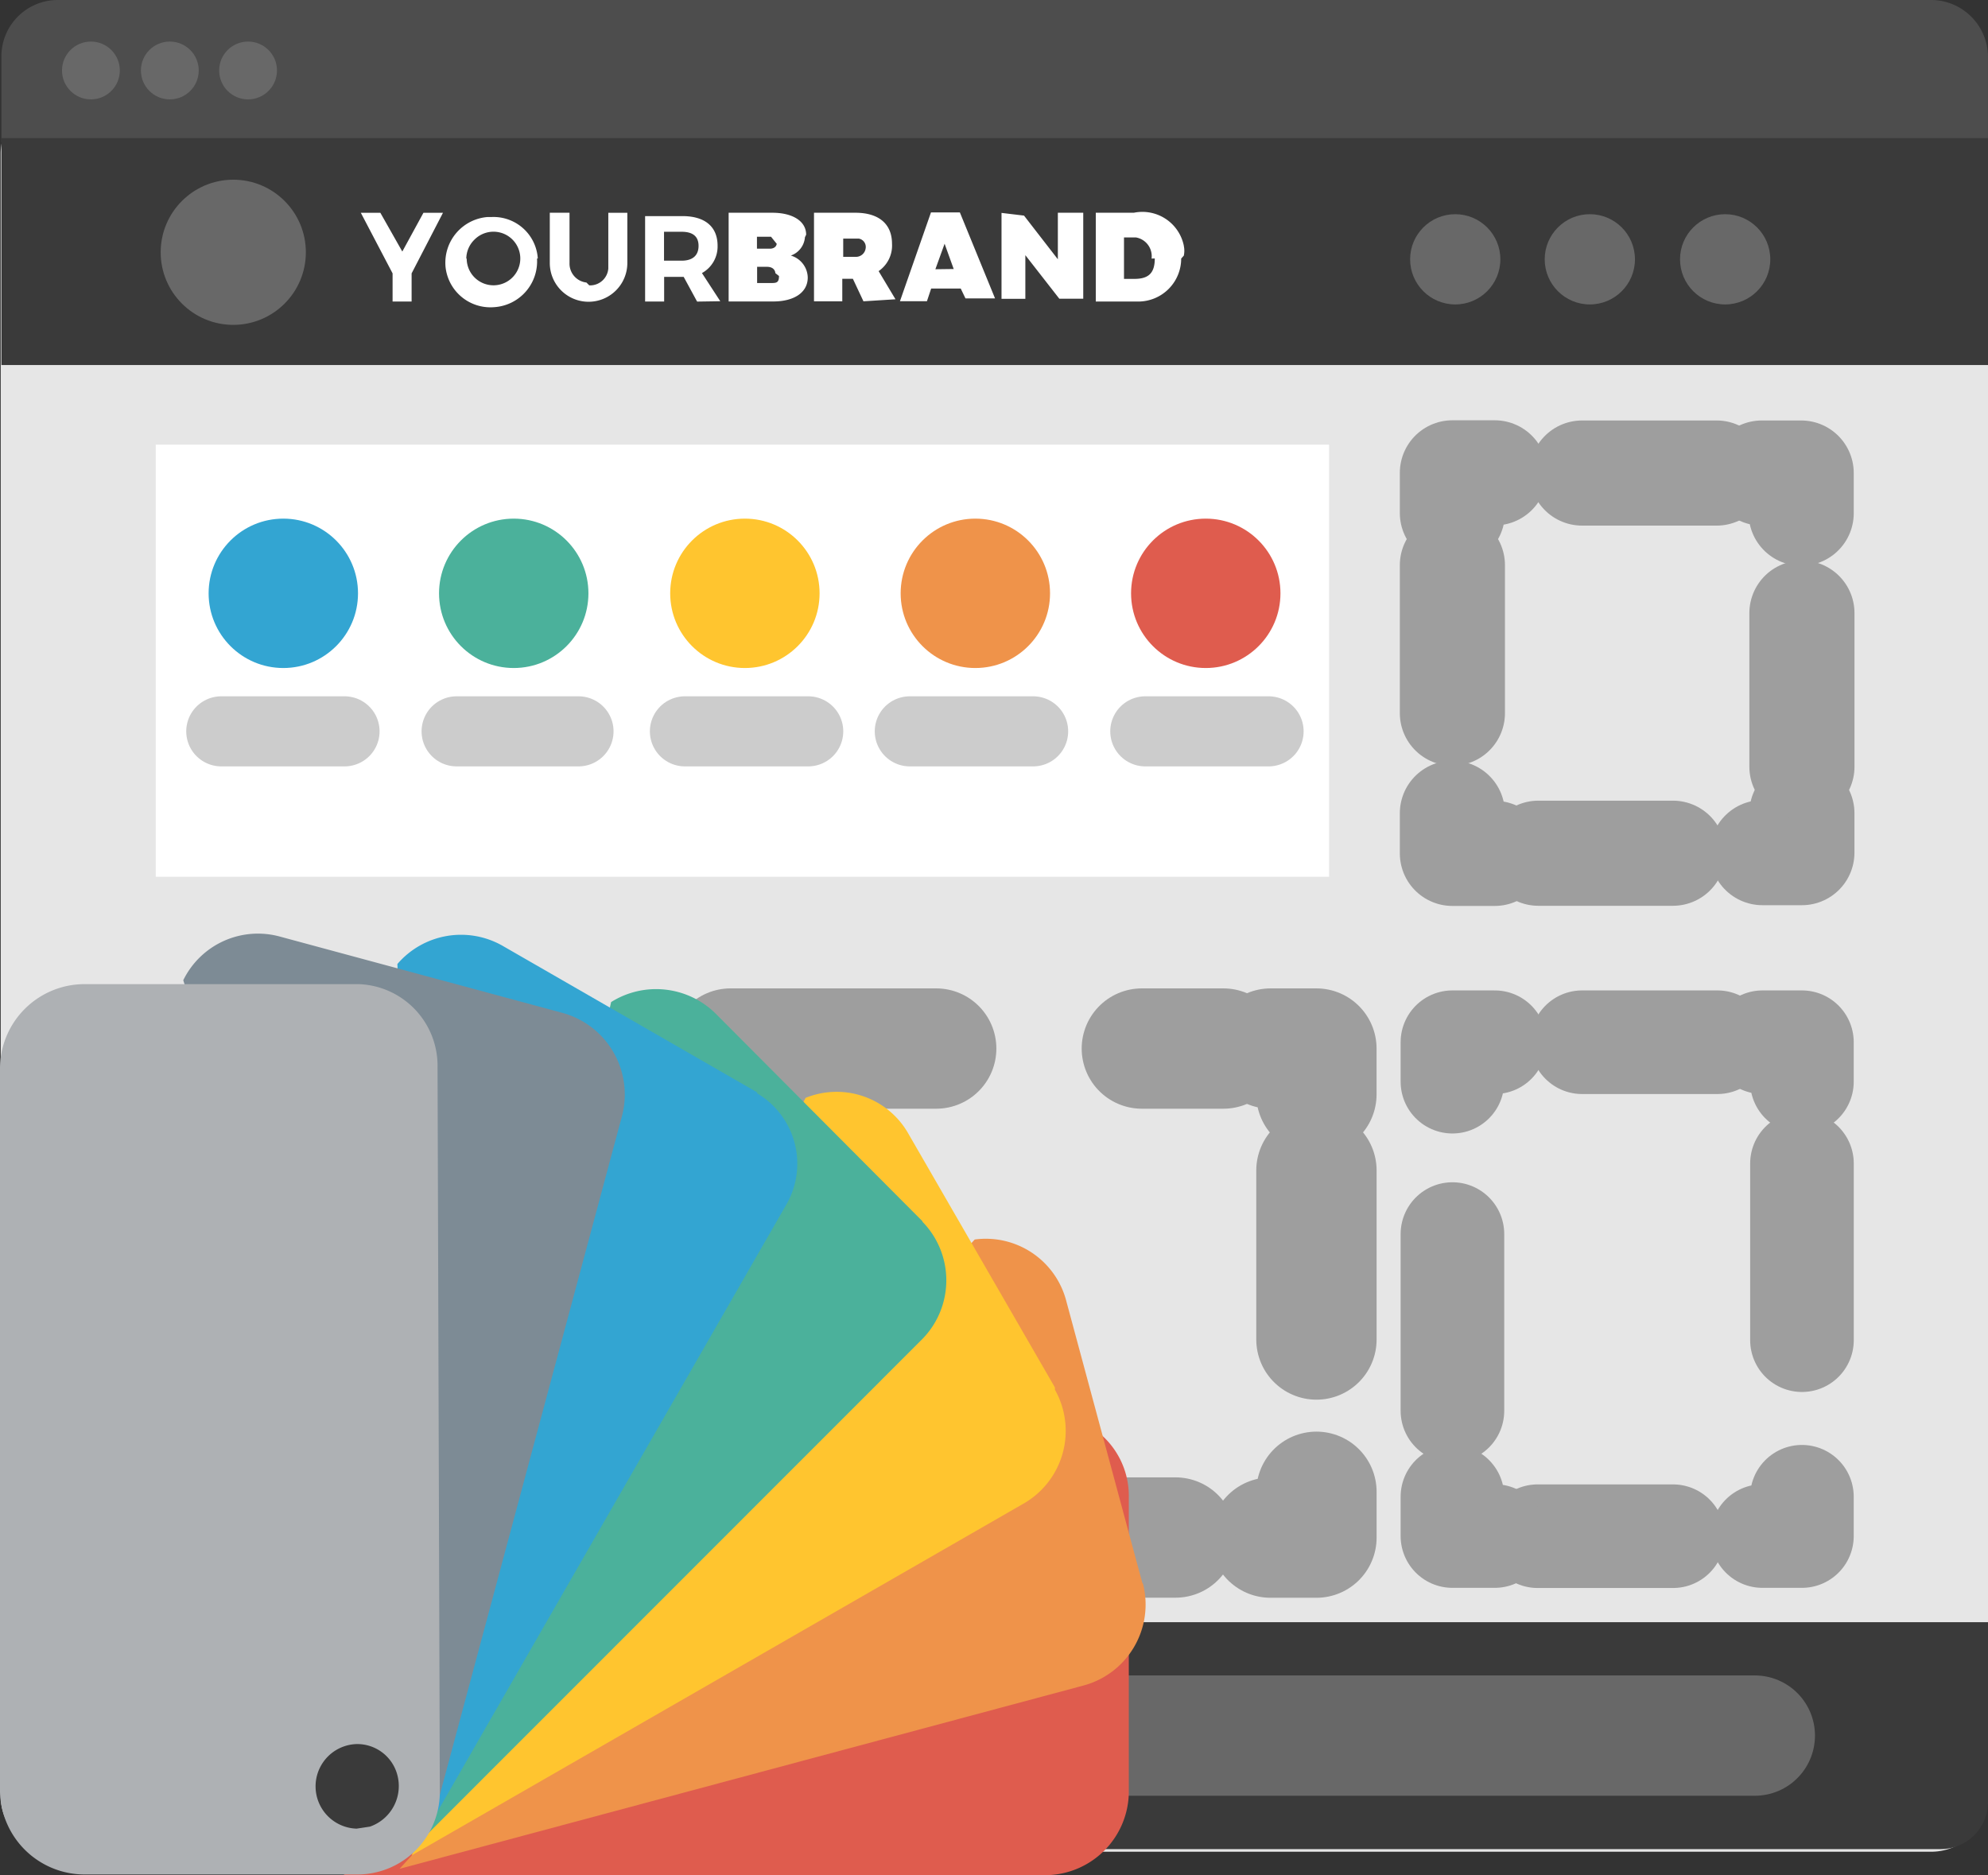 <svg id="white-label-reseller-hosting" xmlns="http://www.w3.org/2000/svg" width="50.887" height="48" viewBox="0 0 50.887 48">
  <rect x="0" y="0" width="50.887" height="48" fill="#333333" stroke="none"/>
  <path id="Path_86562" data-name="Path 86562" d="M1.472,3.988H49.454A1.46,1.46,0,0,1,50.9,5.413V47.479A1.46,1.46,0,0,1,49.473,48.9h-48A1.424,1.424,0,0,1,.029,47.5V5.413A1.443,1.443,0,0,1,1.472,3.988Z" transform="translate(-0.011 -1.499)" fill="#e6e6e6"/>
  <path id="Path_86563" data-name="Path 86563" d="M.058,3.643V1.423A1.443,1.443,0,0,1,1.5,0H49.483a1.46,1.46,0,0,1,1.425,1.423v2.22" transform="translate(-0.022)" fill="#4d4d4d"/>
  <g id="Group_44282" data-name="Group 44282" transform="translate(1.587 1.064)">
    <circle id="Ellipse_5343" data-name="Ellipse 5343" cx="0.74" cy="0.74" r="0.74" fill="#686868"/>
    <circle id="Ellipse_5344" data-name="Ellipse 5344" cx="0.74" cy="0.74" r="0.74" transform="translate(2.02)" fill="#686868"/>
    <circle id="Ellipse_5345" data-name="Ellipse 5345" cx="0.74" cy="0.74" r="0.74" transform="translate(4.023)" fill="#686868"/>
  </g>
  <path id="Path_86564" data-name="Path 86564" d="M.058,5.665H50.909v5.809H.058Z" transform="translate(-0.022 -2.13)" fill="#3a3a3a"/>
  <path id="Path_86565" data-name="Path 86565" d="M16.1,10.266v.721h-.487v-.721L14.8,8.715h.5l.562.992.541-.992h.5Zm3.21-.379a1.173,1.173,0,0,1-1.1,1.244h0a1.155,1.155,0,0,1-1.244-1.057v-.007a1.173,1.173,0,0,1,1.083-1.244h.108a1.136,1.136,0,0,1,1.173,1.061Zm-1.8,0a.686.686,0,1,0,.2-.486A.686.686,0,0,0,17.5,9.888Zm3.138.686a.468.468,0,0,0,.487-.433V8.715h.487V10a.992.992,0,1,1-1.985,0V8.714h.505V10a.487.487,0,0,0,.432.5Zm2.76.415-.344-.633h-.5v.632h-.487V8.8h.955c.577,0,.9.271.9.758a.776.776,0,0,1-.4.7l.469.721Zm-.847-1.047h.451c.271,0,.433-.125.433-.379s-.162-.361-.433-.361h-.451Zm3.607-.6a.541.541,0,0,1-.361.469.6.6,0,0,1,.433.562c0,.379-.343.613-.884.613H24.215V8.714h1.118c.523,0,.866.217.866.562Zm-.757.125L25.3,9.328h-.36v.306h.343s.144,0,.163-.125Zm0,.794s0-.162-.217-.162h-.25v.415h.343c.145,0,.217,0,.217-.18Zm2.255.721-.271-.577h-.271v.577H26.4V8.714h1.061c.6,0,.936.289.936.794a.793.793,0,0,1-.343.7l.432.721Zm-.54-1.138h.343a.25.25,0,0,0,.253-.217.216.216,0,0,0-.174-.25h-.4v.466Zm3.03.811h-.757l-.108.325H28.6l.794-2.273h.74l.9,2.2h-.757Zm-.18-.5-.233-.647-.236.653Zm1.8-1.367.866,1.118V8.714h.65v2.2h-.613L31.81,9.8v1.118H31.2v-2.2Zm4.023,1.1a1.1,1.1,0,0,1-1.1,1.1H33.613V8.714h.974a1.083,1.083,0,0,1,1.279.841v.007a.6.6,0,0,1,0,.25Zm-.758,0a.487.487,0,0,0-.4-.541h-.306v1.061H34.6c.361,0,.523-.144.523-.523Z" transform="translate(-5.564 -3.268)" fill="#fff"/>
  <circle id="Ellipse_5346" data-name="Ellipse 5346" cx="1.858" cy="1.858" r="1.858" transform="translate(4.113 4.6)" fill="#686868"/>
  <path id="Path_86566" data-name="Path 86566" d="M6.388,18.238H36.421V29.3H6.388Z" transform="translate(-2.401 -6.856)" fill="#fff"/>
  <g id="Group_44284" data-name="Group 44284" transform="translate(5.664 12.104)">
    <g id="Group_44283" data-name="Group 44283" transform="translate(31.513)">
      <path id="Path_86567" data-name="Path 86567" d="M73.3,33.356v1.009h-1.01" transform="translate(-64.354 -24.643)" fill="none" stroke="#9e9e9e" stroke-linecap="round" stroke-linejoin="round" stroke-width="2.691"/>
      <path id="Path_86568" data-name="Path 86568" d="M66.544,35H63.1" transform="translate(-60.899 -25.263)" fill="none" stroke="#9e9e9e" stroke-linecap="round" stroke-linejoin="round" stroke-width="2.691" stroke-dasharray="4.991 4.991"/>
      <path id="Path_86569" data-name="Path 86569" d="M60.656,34.384H59.573V33.356" transform="translate(-59.573 -24.643)" fill="none" stroke="#9e9e9e" stroke-linecap="round" stroke-linejoin="round" stroke-width="2.691"/>
      <path id="Path_86570" data-name="Path 86570" d="M59.573,26.969V23.181" transform="translate(-59.573 -20.818)" fill="none" stroke="#9e9e9e" stroke-linecap="round" stroke-linejoin="round" stroke-width="2.691" stroke-dasharray="5.537 5.537"/>
      <path id="Path_86571" data-name="Path 86571" d="M59.573,20.423V19.395h1.083" transform="translate(-59.573 -19.395)" fill="none" stroke="#9e9e9e" stroke-linecap="round" stroke-linejoin="round" stroke-width="2.691"/>
      <path id="Path_86572" data-name="Path 86572" d="M64.892,19.4h3.445" transform="translate(-61.573 -19.395)" fill="none" stroke="#9e9e9e" stroke-linecap="round" stroke-linejoin="round" stroke-width="2.691" stroke-dasharray="4.991 4.991"/>
      <path id="Path_86573" data-name="Path 86573" d="M72.262,19.4h1.009v1.028" transform="translate(-64.343 -19.395)" fill="none" stroke="#9e9e9e" stroke-linecap="round" stroke-linejoin="round" stroke-width="2.691"/>
      <path id="Path_86574" data-name="Path 86574" d="M73.91,25.147v3.932" transform="translate(-64.963 -21.557)" fill="none" stroke="#9e9e9e" stroke-linecap="round" stroke-linejoin="round" stroke-width="2.691" stroke-dasharray="5.537 5.537"/>
    </g>
    <path id="Path_86575" data-name="Path 86575" d="M9.076,30h3.155M15.1,30h3.12m2.724,0H24.1m2.6,0h3.157m2.871,0h3.156" transform="translate(-9.076 -23.383)" fill="none" stroke="#ccc" stroke-linecap="round" stroke-linejoin="round" stroke-width="1.794"/>
  </g>
  <circle id="Ellipse_5347" data-name="Ellipse 5347" cx="1.912" cy="1.912" r="1.912" transform="translate(5.34 13.276)" fill="#33a5d2"/>
  <circle id="Ellipse_5348" data-name="Ellipse 5348" cx="1.912" cy="1.912" r="1.912" transform="translate(11.238 13.276)" fill="#4bb19b"/>
  <circle id="Ellipse_5349" data-name="Ellipse 5349" cx="1.912" cy="1.912" r="1.912" transform="translate(17.155 13.276)" fill="#ffc52f"/>
  <circle id="Ellipse_5350" data-name="Ellipse 5350" cx="1.912" cy="1.912" r="1.912" transform="translate(23.054 13.276)" fill="#ef934a"/>
  <circle id="Ellipse_5351" data-name="Ellipse 5351" cx="1.912" cy="1.912" r="1.912" transform="translate(28.952 13.276)" fill="#df5c4e"/>
  <g id="Group_44285" data-name="Group 44285" transform="translate(36.095 5.483)">
    <circle id="Ellipse_5352" data-name="Ellipse 5352" cx="1.155" cy="1.155" r="1.155" fill="#686868"/>
    <circle id="Ellipse_5353" data-name="Ellipse 5353" cx="1.155" cy="1.155" r="1.155" transform="translate(3.445)" fill="#686868"/>
    <circle id="Ellipse_5354" data-name="Ellipse 5354" cx="1.155" cy="1.155" r="1.155" transform="translate(6.909)" fill="#686868"/>
  </g>
  <g id="Group_44288" data-name="Group 44288" transform="translate(4.564 26.679)">
    <g id="Group_44286" data-name="Group 44286" transform="translate(0 0.162)">
      <path id="Path_86576" data-name="Path 86576" d="M8.572,62.364H7.4V61.191" transform="translate(-7.345 -49.845)" fill="none" stroke="#9e9e9e" stroke-linecap="round" stroke-linejoin="round" stroke-width="3.08"/>
      <path id="Path_86577" data-name="Path 86577" d="M7.313,53.521V46.306" transform="translate(-7.313 -44.249)" fill="none" stroke="#9e9e9e" stroke-linecap="round" stroke-linejoin="round" stroke-width="3.08" stroke-dasharray="4.328 4.328"/>
      <path id="Path_86578" data-name="Path 86578" d="M7.313,44.128V43.01H8.54" transform="translate(-7.313 -43.01)" fill="none" stroke="#9e9e9e" stroke-linecap="round" stroke-linejoin="round" stroke-width="3.08"/>
      <path id="Path_86579" data-name="Path 86579" d="M13.094,43.01H36.237" transform="translate(-9.486 -43.01)" fill="none" stroke="#9e9e9e" stroke-linecap="round" stroke-linejoin="round" stroke-width="3.08" stroke-dasharray="5.264 5.264"/>
      <path id="Path_86580" data-name="Path 86580" d="M52.116,43.01h1.172v1.173" transform="translate(-24.156 -43.01)" fill="none" stroke="#9e9e9e" stroke-linecap="round" stroke-linejoin="round" stroke-width="3.08"/>
      <path id="Path_86581" data-name="Path 86581" d="M53.995,48.01v7.017" transform="translate(-24.862 -44.89)" fill="none" stroke="#9e9e9e" stroke-linecap="round" stroke-linejoin="round" stroke-width="3.08" stroke-dasharray="4.328 4.328"/>
      <path id="Path_86582" data-name="Path 86582" d="M53.287,61.191v1.173H52.111" transform="translate(-24.154 -49.845)" fill="none" stroke="#9e9e9e" stroke-linecap="round" stroke-linejoin="round" stroke-width="3.08"/>
      <path id="Path_86583" data-name="Path 86583" d="M34.274,63.067H11.129" transform="translate(-8.748 -50.55)" fill="none" stroke="#9e9e9e" stroke-linecap="round" stroke-linejoin="round" stroke-width="3.08" stroke-dasharray="5.264 5.264"/>
    </g>
    <g id="Group_44287" data-name="Group 44287" transform="translate(32.614)">
      <path id="Path_86584" data-name="Path 86584" d="M73.3,61.394V62.4h-1.01" transform="translate(-64.354 -49.759)" fill="none" stroke="#9e9e9e" stroke-linecap="round" stroke-linejoin="round" stroke-width="2.652"/>
      <path id="Path_86585" data-name="Path 86585" d="M66.534,63.012H63.07" transform="translate(-60.888 -50.367)" fill="none" stroke="#9e9e9e" stroke-linecap="round" stroke-linejoin="round" stroke-width="2.652" stroke-dasharray="4.991 4.991"/>
      <path id="Path_86586" data-name="Path 86586" d="M60.656,62.4H59.573V61.393" transform="translate(-59.573 -49.759)" fill="none" stroke="#9e9e9e" stroke-linecap="round" stroke-linejoin="round" stroke-width="2.652"/>
      <path id="Path_86587" data-name="Path 86587" d="M59.573,53.413V46.019" transform="translate(-59.573 -43.979)" fill="none" stroke="#9e9e9e" stroke-linecap="round" stroke-linejoin="round" stroke-width="2.652" stroke-dasharray="4.523 4.523"/>
      <path id="Path_86588" data-name="Path 86588" d="M59.573,43.76V42.75h1.083" transform="translate(-59.573 -42.75)" fill="none" stroke="#9e9e9e" stroke-linecap="round" stroke-linejoin="round" stroke-width="2.652"/>
      <path id="Path_86589" data-name="Path 86589" d="M64.892,42.75h3.464" transform="translate(-61.573 -42.75)" fill="none" stroke="#9e9e9e" stroke-linecap="round" stroke-linejoin="round" stroke-width="2.652" stroke-dasharray="4.991 4.991"/>
      <path id="Path_86590" data-name="Path 86590" d="M72.291,42.75H73.3v1.01" transform="translate(-64.354 -42.75)" fill="none" stroke="#9e9e9e" stroke-linecap="round" stroke-linejoin="round" stroke-width="2.652"/>
      <path id="Path_86591" data-name="Path 86591" d="M73.91,47.724v7.214" transform="translate(-64.963 -44.62)" fill="none" stroke="#9e9e9e" stroke-linecap="round" stroke-linejoin="round" stroke-width="2.652" stroke-dasharray="4.523 4.523"/>
    </g>
  </g>
  <path id="Path_86592" data-name="Path 86592" d="M.058,66.539H50.909v4.6A1.211,1.211,0,0,1,49.7,72.348H1.357A1.211,1.211,0,0,1,.148,71.139v-4.6Z" transform="translate(-0.022 -25.014)" fill="#3a3a3a"/>
  <path id="Path_86593" data-name="Path 86593" d="M44.484,71.192H64.092" transform="translate(-16.723 -26.764)" fill="none" stroke="#686868" stroke-linecap="round" stroke-linejoin="round" stroke-width="3.08" stroke-dasharray="17.157 5.264"/>
  <path id="Path_86594" data-name="Path 86594" d="M33.5,58.879,14.077,70.135H32.112a2.147,2.147,0,0,0,2.074-2.093V60.485A2.091,2.091,0,0,0,33.5,58.88Z" transform="translate(-5.292 -22.135)" fill="#df5c4e"/>
  <path id="Path_86595" data-name="Path 86595" d="M35.4,59.618,33.453,52.4a2.128,2.128,0,0,0-2.342-1.568L16.389,66.941l17.5-4.69a2.147,2.147,0,0,0,1.531-2.6Z" transform="translate(-6.161 -19.103)" fill="#ef934a"/>
  <path id="Path_86596" data-name="Path 86596" d="M33.349,52.353,29.6,45.86a2.111,2.111,0,0,0-2.634-.92L16.88,64.332l15.693-9.022a2.147,2.147,0,0,0,.776-2.9Z" transform="translate(-6.346 -16.836)" fill="#ffc52f"/>
  <path id="Path_86597" data-name="Path 86597" d="M30.121,46.513l-5.3-5.321a2.166,2.166,0,0,0-2.669-.289l-4.833,21.43L30.121,49.526a2.147,2.147,0,0,0,0-3Z" transform="translate(-6.509 -15.252)" fill="#4bb19b"/>
  <path id="Path_86598" data-name="Path 86598" d="M25.5,42.371l-6.511-3.749a2.147,2.147,0,0,0-2.688.469l.92,21.882,9.019-15.695a2.093,2.093,0,0,0-.721-2.871Z" transform="translate(-6.129 -14.414)" fill="#33a5d2"/>
  <path id="Path_86599" data-name="Path 86599" d="M17.2,40.318,9.988,38.37a2.128,2.128,0,0,0-2.471,1.118l6.548,20.925,4.69-17.479A2.166,2.166,0,0,0,17.2,40.318Z" transform="translate(-2.826 -14.396)" fill="#7d8b95"/>
  <path id="Path_86600" data-name="Path 86600" d="M11.2,42.5a2.092,2.092,0,0,0-2.02-2.129h-7A2.166,2.166,0,0,0,0,42.5V61.033a2.166,2.166,0,0,0,2.184,2.129h7a2.111,2.111,0,0,0,2.074-2.075ZM9.128,61.989a1.083,1.083,0,0,1,0-2.165h0a1.061,1.061,0,0,1,1.028.74,1.1,1.1,0,0,1-.686,1.373Z" transform="translate(0 -15.179)" fill="#aeb1b4"/>
</svg>
